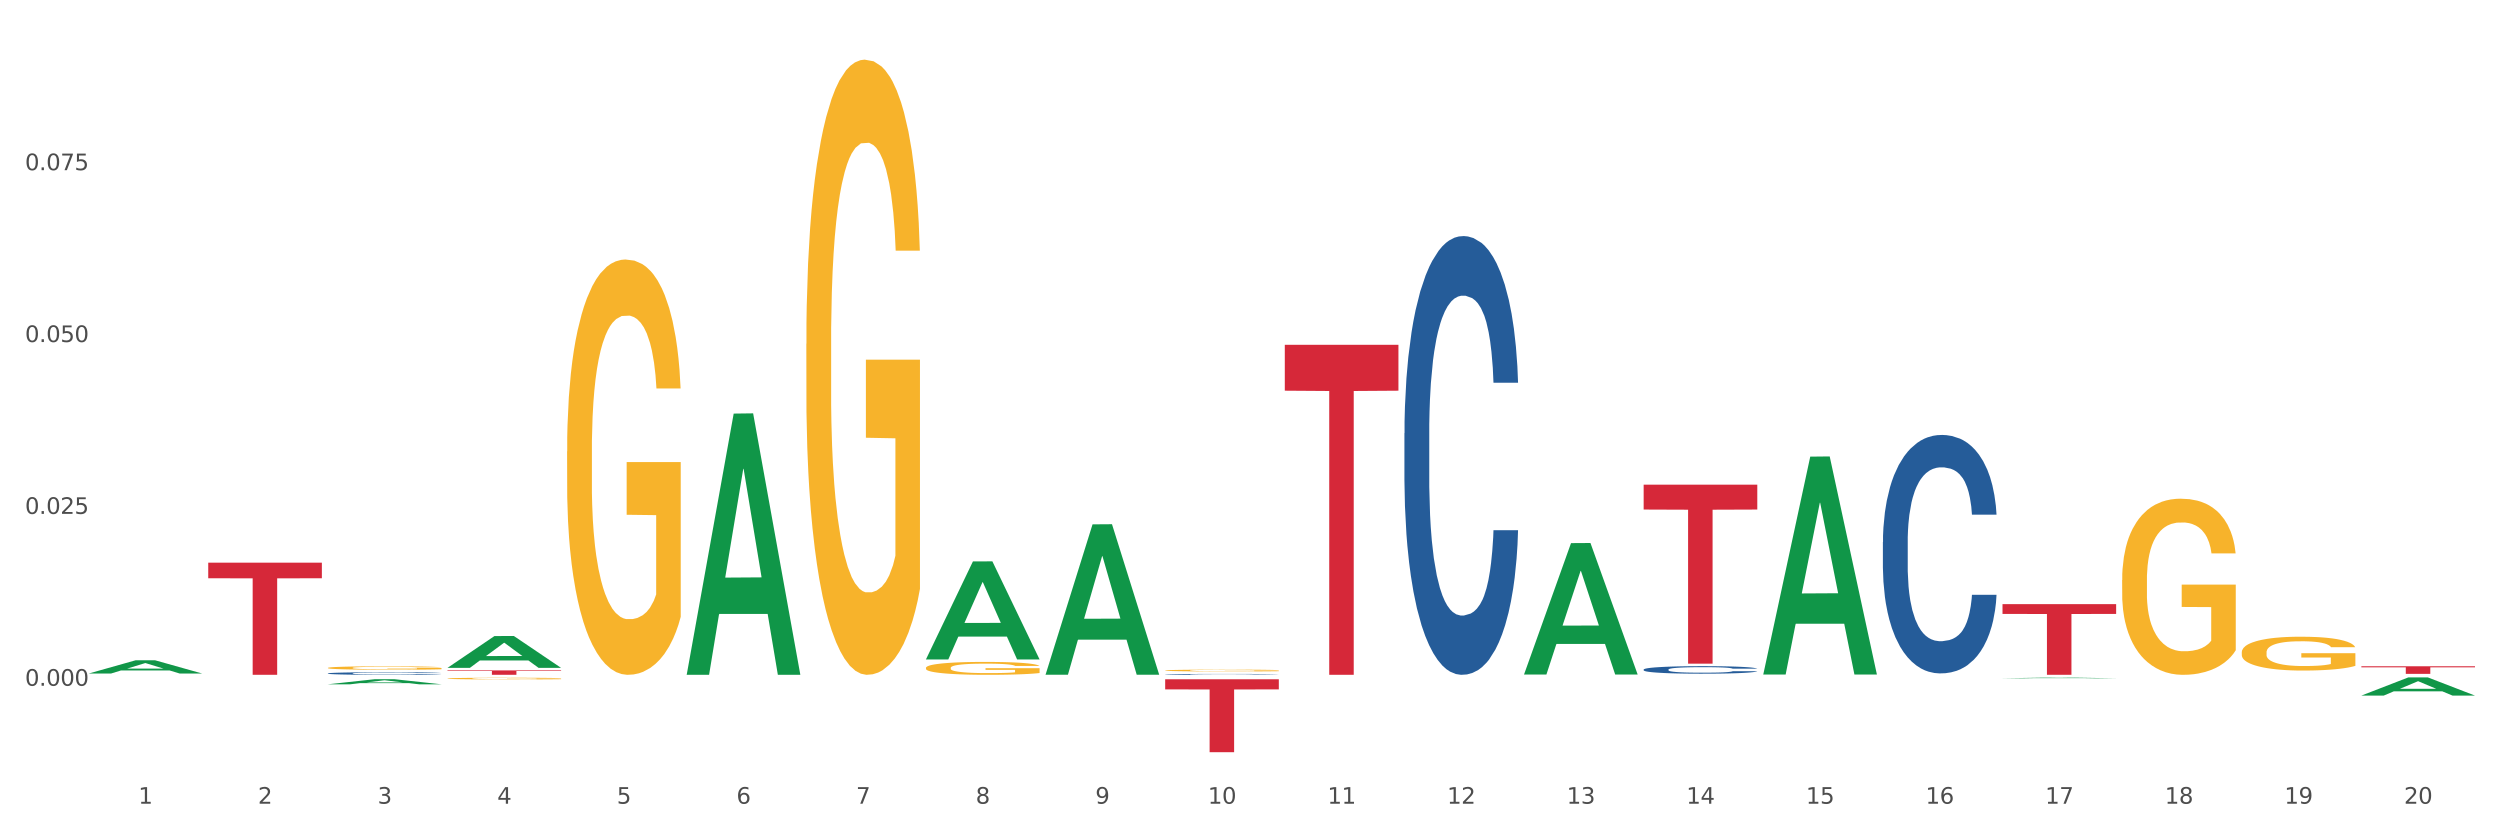 <?xml version="1.0" encoding="utf-8" standalone="no"?>
<!DOCTYPE svg PUBLIC "-//W3C//DTD SVG 1.1//EN"
  "http://www.w3.org/Graphics/SVG/1.1/DTD/svg11.dtd">
<svg xmlns:xlink="http://www.w3.org/1999/xlink" width="1080pt" height="360pt" viewBox="0 0 1080 360" xmlns="http://www.w3.org/2000/svg" version="1.1">
 <rect x="0" y="0" width="1080" height="360" fill="#333333" stroke="none"/>
 <defs>
  <style type="text/css">*{stroke-linejoin: round; stroke-linecap: butt}</style>
 </defs>
 <g id="figure_1">
  <g id="patch_1">
   <path d="M 0 360 
L 1080 360 
L 1080 0 
L 0 0 
z
" style="fill: #ffffff; stroke: #ffffff; stroke-linejoin: miter"/>
  </g>
  <g id="axes_1">
   <g id="matplotlib.axis_1">
    <g id="xtick_1">
     <g id="text_1">
      <!-- 1 -->
      <g style="fill: #4d4d4d" transform="translate(59.775 347.204) scale(0.096 -0.096)">
       <defs>
        <path id="DejaVuSans-31" d="M 794 531 
L 1825 531 
L 1825 4091 
L 703 3866 
L 703 4441 
L 1819 4666 
L 2450 4666 
L 2450 531 
L 3481 531 
L 3481 0 
L 794 0 
L 794 531 
z
" transform="scale(0.016)"/>
       </defs>
       <use xlink:href="#DejaVuSans-31"/>
      </g>
     </g>
    </g>
    <g id="xtick_2">
     <g id="text_2">
      <!-- 2 -->
      <g style="fill: #4d4d4d" transform="translate(111.45 347.204) scale(0.096 -0.096)">
       <defs>
        <path id="DejaVuSans-32" d="M 1228 531 
L 3431 531 
L 3431 0 
L 469 0 
L 469 531 
Q 828 903 1448 1529 
Q 2069 2156 2228 2338 
Q 2531 2678 2651 2914 
Q 2772 3150 2772 3378 
Q 2772 3750 2511 3984 
Q 2250 4219 1831 4219 
Q 1534 4219 1204 4116 
Q 875 4013 500 3803 
L 500 4441 
Q 881 4594 1212 4672 
Q 1544 4750 1819 4750 
Q 2544 4750 2975 4387 
Q 3406 4025 3406 3419 
Q 3406 3131 3298 2873 
Q 3191 2616 2906 2266 
Q 2828 2175 2409 1742 
Q 1991 1309 1228 531 
z
" transform="scale(0.016)"/>
       </defs>
       <use xlink:href="#DejaVuSans-32"/>
      </g>
     </g>
    </g>
    <g id="xtick_3">
     <g id="text_3">
      <!-- 3 -->
      <g style="fill: #4d4d4d" transform="translate(163.125 347.204) scale(0.096 -0.096)">
       <defs>
        <path id="DejaVuSans-33" d="M 2597 2516 
Q 3050 2419 3304 2112 
Q 3559 1806 3559 1356 
Q 3559 666 3084 287 
Q 2609 -91 1734 -91 
Q 1441 -91 1130 -33 
Q 819 25 488 141 
L 488 750 
Q 750 597 1062 519 
Q 1375 441 1716 441 
Q 2309 441 2620 675 
Q 2931 909 2931 1356 
Q 2931 1769 2642 2001 
Q 2353 2234 1838 2234 
L 1294 2234 
L 1294 2753 
L 1863 2753 
Q 2328 2753 2575 2939 
Q 2822 3125 2822 3475 
Q 2822 3834 2567 4026 
Q 2313 4219 1838 4219 
Q 1578 4219 1281 4162 
Q 984 4106 628 3988 
L 628 4550 
Q 988 4650 1302 4700 
Q 1616 4750 1894 4750 
Q 2613 4750 3031 4423 
Q 3450 4097 3450 3541 
Q 3450 3153 3228 2886 
Q 3006 2619 2597 2516 
z
" transform="scale(0.016)"/>
       </defs>
       <use xlink:href="#DejaVuSans-33"/>
      </g>
     </g>
    </g>
    <g id="xtick_4">
     <g id="text_4">
      <!-- 4 -->
      <g style="fill: #4d4d4d" transform="translate(214.8 347.204) scale(0.096 -0.096)">
       <defs>
        <path id="DejaVuSans-34" d="M 2419 4116 
L 825 1625 
L 2419 1625 
L 2419 4116 
z
M 2253 4666 
L 3047 4666 
L 3047 1625 
L 3713 1625 
L 3713 1100 
L 3047 1100 
L 3047 0 
L 2419 0 
L 2419 1100 
L 313 1100 
L 313 1709 
L 2253 4666 
z
" transform="scale(0.016)"/>
       </defs>
       <use xlink:href="#DejaVuSans-34"/>
      </g>
     </g>
    </g>
    <g id="xtick_5">
     <g id="text_5">
      <!-- 5 -->
      <g style="fill: #4d4d4d" transform="translate(266.475 347.204) scale(0.096 -0.096)">
       <defs>
        <path id="DejaVuSans-35" d="M 691 4666 
L 3169 4666 
L 3169 4134 
L 1269 4134 
L 1269 2991 
Q 1406 3038 1543 3061 
Q 1681 3084 1819 3084 
Q 2600 3084 3056 2656 
Q 3513 2228 3513 1497 
Q 3513 744 3044 326 
Q 2575 -91 1722 -91 
Q 1428 -91 1123 -41 
Q 819 9 494 109 
L 494 744 
Q 775 591 1075 516 
Q 1375 441 1709 441 
Q 2250 441 2565 725 
Q 2881 1009 2881 1497 
Q 2881 1984 2565 2268 
Q 2250 2553 1709 2553 
Q 1456 2553 1204 2497 
Q 953 2441 691 2322 
L 691 4666 
z
" transform="scale(0.016)"/>
       </defs>
       <use xlink:href="#DejaVuSans-35"/>
      </g>
     </g>
    </g>
    <g id="xtick_6">
     <g id="text_6">
      <!-- 6 -->
      <g style="fill: #4d4d4d" transform="translate(318.15 347.204) scale(0.096 -0.096)">
       <defs>
        <path id="DejaVuSans-36" d="M 2113 2584 
Q 1688 2584 1439 2293 
Q 1191 2003 1191 1497 
Q 1191 994 1439 701 
Q 1688 409 2113 409 
Q 2538 409 2786 701 
Q 3034 994 3034 1497 
Q 3034 2003 2786 2293 
Q 2538 2584 2113 2584 
z
M 3366 4563 
L 3366 3988 
Q 3128 4100 2886 4159 
Q 2644 4219 2406 4219 
Q 1781 4219 1451 3797 
Q 1122 3375 1075 2522 
Q 1259 2794 1537 2939 
Q 1816 3084 2150 3084 
Q 2853 3084 3261 2657 
Q 3669 2231 3669 1497 
Q 3669 778 3244 343 
Q 2819 -91 2113 -91 
Q 1303 -91 875 529 
Q 447 1150 447 2328 
Q 447 3434 972 4092 
Q 1497 4750 2381 4750 
Q 2619 4750 2861 4703 
Q 3103 4656 3366 4563 
z
" transform="scale(0.016)"/>
       </defs>
       <use xlink:href="#DejaVuSans-36"/>
      </g>
     </g>
    </g>
    <g id="xtick_7">
     <g id="text_7">
      <!-- 7 -->
      <g style="fill: #4d4d4d" transform="translate(369.825 347.204) scale(0.096 -0.096)">
       <defs>
        <path id="DejaVuSans-37" d="M 525 4666 
L 3525 4666 
L 3525 4397 
L 1831 0 
L 1172 0 
L 2766 4134 
L 525 4134 
L 525 4666 
z
" transform="scale(0.016)"/>
       </defs>
       <use xlink:href="#DejaVuSans-37"/>
      </g>
     </g>
    </g>
    <g id="xtick_8">
     <g id="text_8">
      <!-- 8 -->
      <g style="fill: #4d4d4d" transform="translate(421.5 347.204) scale(0.096 -0.096)">
       <defs>
        <path id="DejaVuSans-38" d="M 2034 2216 
Q 1584 2216 1326 1975 
Q 1069 1734 1069 1313 
Q 1069 891 1326 650 
Q 1584 409 2034 409 
Q 2484 409 2743 651 
Q 3003 894 3003 1313 
Q 3003 1734 2745 1975 
Q 2488 2216 2034 2216 
z
M 1403 2484 
Q 997 2584 770 2862 
Q 544 3141 544 3541 
Q 544 4100 942 4425 
Q 1341 4750 2034 4750 
Q 2731 4750 3128 4425 
Q 3525 4100 3525 3541 
Q 3525 3141 3298 2862 
Q 3072 2584 2669 2484 
Q 3125 2378 3379 2068 
Q 3634 1759 3634 1313 
Q 3634 634 3220 271 
Q 2806 -91 2034 -91 
Q 1263 -91 848 271 
Q 434 634 434 1313 
Q 434 1759 690 2068 
Q 947 2378 1403 2484 
z
M 1172 3481 
Q 1172 3119 1398 2916 
Q 1625 2713 2034 2713 
Q 2441 2713 2670 2916 
Q 2900 3119 2900 3481 
Q 2900 3844 2670 4047 
Q 2441 4250 2034 4250 
Q 1625 4250 1398 4047 
Q 1172 3844 1172 3481 
z
" transform="scale(0.016)"/>
       </defs>
       <use xlink:href="#DejaVuSans-38"/>
      </g>
     </g>
    </g>
    <g id="xtick_9">
     <g id="text_9">
      <!-- 9 -->
      <g style="fill: #4d4d4d" transform="translate(473.175 347.204) scale(0.096 -0.096)">
       <defs>
        <path id="DejaVuSans-39" d="M 703 97 
L 703 672 
Q 941 559 1184 500 
Q 1428 441 1663 441 
Q 2288 441 2617 861 
Q 2947 1281 2994 2138 
Q 2813 1869 2534 1725 
Q 2256 1581 1919 1581 
Q 1219 1581 811 2004 
Q 403 2428 403 3163 
Q 403 3881 828 4315 
Q 1253 4750 1959 4750 
Q 2769 4750 3195 4129 
Q 3622 3509 3622 2328 
Q 3622 1225 3098 567 
Q 2575 -91 1691 -91 
Q 1453 -91 1209 -44 
Q 966 3 703 97 
z
M 1959 2075 
Q 2384 2075 2632 2365 
Q 2881 2656 2881 3163 
Q 2881 3666 2632 3958 
Q 2384 4250 1959 4250 
Q 1534 4250 1286 3958 
Q 1038 3666 1038 3163 
Q 1038 2656 1286 2365 
Q 1534 2075 1959 2075 
z
" transform="scale(0.016)"/>
       </defs>
       <use xlink:href="#DejaVuSans-39"/>
      </g>
     </g>
    </g>
    <g id="xtick_10">
     <g id="text_10">
      <!-- 10 -->
      <g style="fill: #4d4d4d" transform="translate(521.796 347.204) scale(0.096 -0.096)">
       <defs>
        <path id="DejaVuSans-30" d="M 2034 4250 
Q 1547 4250 1301 3770 
Q 1056 3291 1056 2328 
Q 1056 1369 1301 889 
Q 1547 409 2034 409 
Q 2525 409 2770 889 
Q 3016 1369 3016 2328 
Q 3016 3291 2770 3770 
Q 2525 4250 2034 4250 
z
M 2034 4750 
Q 2819 4750 3233 4129 
Q 3647 3509 3647 2328 
Q 3647 1150 3233 529 
Q 2819 -91 2034 -91 
Q 1250 -91 836 529 
Q 422 1150 422 2328 
Q 422 3509 836 4129 
Q 1250 4750 2034 4750 
z
" transform="scale(0.016)"/>
       </defs>
       <use xlink:href="#DejaVuSans-31"/>
       <use xlink:href="#DejaVuSans-30" transform="translate(63.623 0)"/>
      </g>
     </g>
    </g>
    <g id="xtick_11">
     <g id="text_11">
      <!-- 11 -->
      <g style="fill: #4d4d4d" transform="translate(573.471 347.204) scale(0.096 -0.096)">
       <use xlink:href="#DejaVuSans-31"/>
       <use xlink:href="#DejaVuSans-31" transform="translate(63.623 0)"/>
      </g>
     </g>
    </g>
    <g id="xtick_12">
     <g id="text_12">
      <!-- 12 -->
      <g style="fill: #4d4d4d" transform="translate(625.146 347.204) scale(0.096 -0.096)">
       <use xlink:href="#DejaVuSans-31"/>
       <use xlink:href="#DejaVuSans-32" transform="translate(63.623 0)"/>
      </g>
     </g>
    </g>
    <g id="xtick_13">
     <g id="text_13">
      <!-- 13 -->
      <g style="fill: #4d4d4d" transform="translate(676.821 347.204) scale(0.096 -0.096)">
       <use xlink:href="#DejaVuSans-31"/>
       <use xlink:href="#DejaVuSans-33" transform="translate(63.623 0)"/>
      </g>
     </g>
    </g>
    <g id="xtick_14">
     <g id="text_14">
      <!-- 14 -->
      <g style="fill: #4d4d4d" transform="translate(728.496 347.204) scale(0.096 -0.096)">
       <use xlink:href="#DejaVuSans-31"/>
       <use xlink:href="#DejaVuSans-34" transform="translate(63.623 0)"/>
      </g>
     </g>
    </g>
    <g id="xtick_15">
     <g id="text_15">
      <!-- 15 -->
      <g style="fill: #4d4d4d" transform="translate(780.171 347.204) scale(0.096 -0.096)">
       <use xlink:href="#DejaVuSans-31"/>
       <use xlink:href="#DejaVuSans-35" transform="translate(63.623 0)"/>
      </g>
     </g>
    </g>
    <g id="xtick_16">
     <g id="text_16">
      <!-- 16 -->
      <g style="fill: #4d4d4d" transform="translate(831.846 347.204) scale(0.096 -0.096)">
       <use xlink:href="#DejaVuSans-31"/>
       <use xlink:href="#DejaVuSans-36" transform="translate(63.623 0)"/>
      </g>
     </g>
    </g>
    <g id="xtick_17">
     <g id="text_17">
      <!-- 17 -->
      <g style="fill: #4d4d4d" transform="translate(883.521 347.204) scale(0.096 -0.096)">
       <use xlink:href="#DejaVuSans-31"/>
       <use xlink:href="#DejaVuSans-37" transform="translate(63.623 0)"/>
      </g>
     </g>
    </g>
    <g id="xtick_18">
     <g id="text_18">
      <!-- 18 -->
      <g style="fill: #4d4d4d" transform="translate(935.196 347.204) scale(0.096 -0.096)">
       <use xlink:href="#DejaVuSans-31"/>
       <use xlink:href="#DejaVuSans-38" transform="translate(63.623 0)"/>
      </g>
     </g>
    </g>
    <g id="xtick_19">
     <g id="text_19">
      <!-- 19 -->
      <g style="fill: #4d4d4d" transform="translate(986.871 347.204) scale(0.096 -0.096)">
       <use xlink:href="#DejaVuSans-31"/>
       <use xlink:href="#DejaVuSans-39" transform="translate(63.623 0)"/>
      </g>
     </g>
    </g>
    <g id="xtick_20">
     <g id="text_20">
      <!-- 20 -->
      <g style="fill: #4d4d4d" transform="translate(1038.546 347.204) scale(0.096 -0.096)">
       <use xlink:href="#DejaVuSans-32"/>
       <use xlink:href="#DejaVuSans-30" transform="translate(63.623 0)"/>
      </g>
     </g>
    </g>
    <g id="xtick_21"/>
    <g id="xtick_22"/>
    <g id="xtick_23"/>
    <g id="xtick_24"/>
    <g id="xtick_25"/>
    <g id="xtick_26"/>
    <g id="xtick_27"/>
    <g id="xtick_28"/>
    <g id="xtick_29"/>
    <g id="xtick_30"/>
    <g id="xtick_31"/>
    <g id="xtick_32"/>
    <g id="xtick_33"/>
    <g id="xtick_34"/>
    <g id="xtick_35"/>
    <g id="xtick_36"/>
    <g id="xtick_37"/>
    <g id="xtick_38"/>
    <g id="xtick_39"/>
   </g>
   <g id="matplotlib.axis_2">
    <g id="ytick_1">
     <g id="text_21">
      <!-- 0.000 -->
      <g style="fill: #4d4d4d" transform="translate(10.8 296.243) scale(0.096 -0.096)">
       <defs>
        <path id="DejaVuSans-2e" d="M 684 794 
L 1344 794 
L 1344 0 
L 684 0 
L 684 794 
z
" transform="scale(0.016)"/>
       </defs>
       <use xlink:href="#DejaVuSans-30"/>
       <use xlink:href="#DejaVuSans-2e" transform="translate(63.623 0)"/>
       <use xlink:href="#DejaVuSans-30" transform="translate(95.41 0)"/>
       <use xlink:href="#DejaVuSans-30" transform="translate(159.033 0)"/>
       <use xlink:href="#DejaVuSans-30" transform="translate(222.656 0)"/>
      </g>
     </g>
    </g>
    <g id="ytick_2">
     <g id="text_22">
      <!-- 0.025 -->
      <g style="fill: #4d4d4d" transform="translate(10.8 222.004) scale(0.096 -0.096)">
       <use xlink:href="#DejaVuSans-30"/>
       <use xlink:href="#DejaVuSans-2e" transform="translate(63.623 0)"/>
       <use xlink:href="#DejaVuSans-30" transform="translate(95.41 0)"/>
       <use xlink:href="#DejaVuSans-32" transform="translate(159.033 0)"/>
       <use xlink:href="#DejaVuSans-35" transform="translate(222.656 0)"/>
      </g>
     </g>
    </g>
    <g id="ytick_3">
     <g id="text_23">
      <!-- 0.050 -->
      <g style="fill: #4d4d4d" transform="translate(10.8 147.766) scale(0.096 -0.096)">
       <use xlink:href="#DejaVuSans-30"/>
       <use xlink:href="#DejaVuSans-2e" transform="translate(63.623 0)"/>
       <use xlink:href="#DejaVuSans-30" transform="translate(95.41 0)"/>
       <use xlink:href="#DejaVuSans-35" transform="translate(159.033 0)"/>
       <use xlink:href="#DejaVuSans-30" transform="translate(222.656 0)"/>
      </g>
     </g>
    </g>
    <g id="ytick_4">
     <g id="text_24">
      <!-- 0.075 -->
      <g style="fill: #4d4d4d" transform="translate(10.8 73.528) scale(0.096 -0.096)">
       <use xlink:href="#DejaVuSans-30"/>
       <use xlink:href="#DejaVuSans-2e" transform="translate(63.623 0)"/>
       <use xlink:href="#DejaVuSans-30" transform="translate(95.41 0)"/>
       <use xlink:href="#DejaVuSans-37" transform="translate(159.033 0)"/>
       <use xlink:href="#DejaVuSans-35" transform="translate(222.656 0)"/>
      </g>
     </g>
    </g>
    <g id="ytick_5"/>
    <g id="ytick_6"/>
    <g id="ytick_7"/>
    <g id="ytick_8"/>
    <g id="ytick_9"/>
   </g>
   <g id="PolyCollection_1">
    <path d="M 38.283 290.962 
L 38.334 290.956 
L 58.577 285.239 
L 66.979 285.234 
L 87.374 290.973 
L 77.657 290.973 
L 73.254 289.636 
L 52.352 289.636 
L 52.201 289.658 
L 47.949 290.973 
L 38.283 290.973 
L 38.283 290.962 
L 54.984 288.839 
L 70.623 288.833 
L 62.879 286.457 
L 62.778 286.446 
L 62.677 286.462 
L 54.934 288.833 
L 54.984 288.839 
L 38.283 290.962 
z
" clip-path="url(#pc52da7a428)" style="fill: #109648"/>
    <path d="M 141.633 295.614 
L 141.684 295.612 
L 161.928 293.413 
L 170.329 293.411 
L 190.724 295.618 
L 181.007 295.618 
L 176.604 295.104 
L 155.703 295.104 
L 155.551 295.112 
L 151.3 295.618 
L 141.633 295.618 
L 141.633 295.614 
L 158.334 294.797 
L 173.973 294.795 
L 166.229 293.881 
L 166.128 293.877 
L 166.027 293.883 
L 158.284 294.795 
L 158.334 294.797 
L 141.633 295.614 
z
" clip-path="url(#pc52da7a428)" style="fill: #109648"/>
    <path d="M 193.308 288.506 
L 193.359 288.493 
L 213.603 274.771 
L 222.004 274.758 
L 242.399 288.532 
L 232.682 288.532 
L 228.279 285.324 
L 207.378 285.324 
L 207.226 285.376 
L 202.975 288.532 
L 193.308 288.532 
L 193.308 288.506 
L 210.009 283.41 
L 225.648 283.397 
L 217.904 277.694 
L 217.803 277.668 
L 217.702 277.707 
L 209.959 283.397 
L 210.009 283.41 
L 193.308 288.506 
z
" clip-path="url(#pc52da7a428)" style="fill: #109648"/>
    <path d="M 1020.109 287.817 
L 1069.2 287.817 
L 1069.2 288.274 
L 1049.889 288.277 
L 1049.889 291.11 
L 1039.303 291.11 
L 1039.303 288.277 
L 1020.109 288.274 
L 1020.109 287.82 
L 1020.109 287.817 
z
" clip-path="url(#pc52da7a428)" style="fill: #d62839"/>
    <path d="M 555.033 148.965 
L 604.125 148.965 
L 604.125 168.777 
L 584.814 168.91 
L 584.814 291.528 
L 574.228 291.528 
L 574.228 168.91 
L 555.033 168.777 
L 555.033 149.099 
L 555.033 148.965 
z
" clip-path="url(#pc52da7a428)" style="fill: #d62839"/>
    <path d="M 503.358 293.441 
L 552.45 293.441 
L 552.45 297.82 
L 533.139 297.849 
L 533.139 324.95 
L 522.553 324.95 
L 522.553 297.849 
L 503.358 297.82 
L 503.358 293.47 
L 503.358 293.441 
z
" clip-path="url(#pc52da7a428)" style="fill: #d62839"/>
    <path d="M 193.308 289.599 
L 242.399 289.599 
L 242.399 289.867 
L 223.089 289.869 
L 223.089 291.528 
L 212.503 291.528 
L 212.503 289.869 
L 193.308 289.867 
L 193.308 289.601 
L 193.308 289.599 
z
" clip-path="url(#pc52da7a428)" style="fill: #d62839"/>
    <path d="M 89.958 243.069 
L 139.049 243.069 
L 139.049 249.803 
L 119.739 249.849 
L 119.739 291.528 
L 109.152 291.528 
L 109.152 249.849 
L 89.958 249.803 
L 89.958 243.115 
L 89.958 243.069 
z
" clip-path="url(#pc52da7a428)" style="fill: #d62839"/>
    <path d="M 865.084 260.974 
L 914.175 260.974 
L 914.175 265.218 
L 894.864 265.247 
L 894.864 291.513 
L 884.278 291.513 
L 884.278 265.247 
L 865.084 265.218 
L 865.084 261.003 
L 865.084 260.974 
z
" clip-path="url(#pc52da7a428)" style="fill: #d62839"/>
    <path d="M 710.058 209.377 
L 759.15 209.377 
L 759.15 220.124 
L 739.839 220.196 
L 739.839 286.712 
L 729.253 286.712 
L 729.253 220.196 
L 710.058 220.124 
L 710.058 209.449 
L 710.058 209.377 
z
" clip-path="url(#pc52da7a428)" style="fill: #d62839"/>
    <path d="M 141.633 288.534 
L 141.691 288.533 
L 141.691 288.484 
L 141.807 288.442 
L 142.387 288.34 
L 143.256 288.256 
L 143.893 288.211 
L 144.531 288.175 
L 145.284 288.138 
L 146.212 288.1 
L 147.893 288.044 
L 148.936 288.016 
L 150.211 287.986 
L 152.529 287.943 
L 154.21 287.918 
L 155.949 287.898 
L 158.789 287.873 
L 160.644 287.863 
L 162.614 287.854 
L 164.991 287.849 
L 166.787 287.848 
L 170.729 287.852 
L 174.09 287.864 
L 175.713 287.873 
L 177.8 287.89 
L 178.901 287.901 
L 180.697 287.922 
L 182.552 287.951 
L 183.827 287.975 
L 185.74 288.021 
L 187.189 288.068 
L 188.522 288.125 
L 189.217 288.164 
L 189.739 288.201 
L 190.203 288.243 
L 190.666 288.309 
L 180.234 288.309 
L 179.828 288.262 
L 179.191 288.217 
L 178.263 288.173 
L 177.452 288.146 
L 176.061 288.112 
L 174.786 288.091 
L 173.453 288.074 
L 171.83 288.061 
L 170.555 288.054 
L 168.758 288.049 
L 165.222 288.05 
L 162.846 288.061 
L 161.223 288.074 
L 160.18 288.087 
L 159.253 288.1 
L 158.209 288.119 
L 156.992 288.148 
L 156.123 288.173 
L 155.253 288.206 
L 154.558 288.239 
L 153.92 288.277 
L 153.399 288.317 
L 152.993 288.359 
L 152.645 288.411 
L 152.355 288.496 
L 152.355 288.682 
L 152.471 288.725 
L 152.761 288.78 
L 153.109 288.822 
L 153.689 288.873 
L 154.21 288.906 
L 155.195 288.955 
L 156.297 288.996 
L 157.166 289.022 
L 158.035 289.044 
L 159.542 289.073 
L 161.223 289.098 
L 162.672 289.113 
L 164.643 289.126 
L 165.976 289.132 
L 167.135 289.134 
L 169.975 289.134 
L 172.004 289.13 
L 174.264 289.121 
L 176.003 289.109 
L 177.452 289.094 
L 179.075 289.069 
L 180.118 289.046 
L 180.118 288.763 
L 167.367 288.761 
L 167.367 288.573 
L 190.724 288.573 
L 190.724 289.126 
L 189.739 289.155 
L 188.638 289.181 
L 187.479 289.204 
L 185.74 289.232 
L 183.653 289.259 
L 181.799 289.278 
L 179.828 289.295 
L 177.51 289.31 
L 174.496 289.323 
L 172.641 289.329 
L 170.323 289.333 
L 167.599 289.334 
L 165.222 289.331 
L 162.904 289.325 
L 160.47 289.312 
L 158.093 289.295 
L 156.297 289.277 
L 154.5 289.255 
L 152.587 289.227 
L 151.08 289.2 
L 149.921 289.175 
L 148.646 289.144 
L 147.255 289.103 
L 146.212 289.067 
L 145.284 289.029 
L 144.299 288.98 
L 143.604 288.938 
L 142.908 288.885 
L 142.502 288.845 
L 142.039 288.784 
L 141.691 288.699 
L 141.633 288.534 
z
" clip-path="url(#pc52da7a428)" style="fill: #f7b32b"/>
    <path d="M 503.358 289.646 
L 503.416 289.645 
L 503.416 289.619 
L 503.532 289.597 
L 504.112 289.543 
L 504.981 289.498 
L 505.619 289.474 
L 506.256 289.455 
L 507.01 289.435 
L 507.937 289.415 
L 509.618 289.386 
L 510.661 289.371 
L 511.936 289.355 
L 514.255 289.332 
L 515.935 289.319 
L 517.674 289.308 
L 520.514 289.295 
L 522.369 289.289 
L 524.34 289.285 
L 526.716 289.282 
L 528.513 289.281 
L 532.454 289.283 
L 535.815 289.29 
L 537.438 289.295 
L 539.525 289.304 
L 540.626 289.309 
L 542.423 289.321 
L 544.277 289.336 
L 545.553 289.349 
L 547.465 289.374 
L 548.914 289.398 
L 550.247 289.428 
L 550.943 289.449 
L 551.464 289.469 
L 551.928 289.491 
L 552.392 289.526 
L 541.959 289.526 
L 541.553 289.501 
L 540.916 289.477 
L 539.988 289.454 
L 539.177 289.44 
L 537.786 289.422 
L 536.511 289.41 
L 535.178 289.402 
L 533.555 289.394 
L 532.28 289.391 
L 530.483 289.388 
L 526.948 289.389 
L 524.571 289.394 
L 522.948 289.402 
L 521.905 289.408 
L 520.978 289.415 
L 519.935 289.425 
L 518.717 289.441 
L 517.848 289.454 
L 516.979 289.472 
L 516.283 289.489 
L 515.646 289.509 
L 515.124 289.531 
L 514.718 289.553 
L 514.371 289.58 
L 514.081 289.626 
L 514.081 289.724 
L 514.197 289.747 
L 514.486 289.776 
L 514.834 289.799 
L 515.414 289.825 
L 515.935 289.843 
L 516.921 289.869 
L 518.022 289.891 
L 518.891 289.904 
L 519.761 289.916 
L 521.268 289.932 
L 522.948 289.945 
L 524.397 289.953 
L 526.368 289.96 
L 527.701 289.963 
L 528.86 289.964 
L 531.7 289.964 
L 533.729 289.962 
L 535.989 289.957 
L 537.728 289.951 
L 539.177 289.943 
L 540.8 289.93 
L 541.843 289.917 
L 541.843 289.767 
L 529.092 289.766 
L 529.092 289.666 
L 552.45 289.666 
L 552.45 289.96 
L 551.464 289.975 
L 550.363 289.989 
L 549.204 290.001 
L 547.465 290.016 
L 545.379 290.031 
L 543.524 290.041 
L 541.553 290.049 
L 539.235 290.057 
L 536.221 290.064 
L 534.366 290.067 
L 532.048 290.069 
L 529.324 290.07 
L 526.948 290.069 
L 524.629 290.065 
L 522.195 290.059 
L 519.819 290.049 
L 518.022 290.04 
L 516.225 290.028 
L 514.313 290.013 
L 512.806 289.999 
L 511.646 289.986 
L 510.371 289.969 
L 508.98 289.948 
L 507.937 289.928 
L 507.01 289.908 
L 506.024 289.882 
L 505.329 289.86 
L 504.633 289.832 
L 504.228 289.811 
L 503.764 289.778 
L 503.416 289.733 
L 503.358 289.646 
z
" clip-path="url(#pc52da7a428)" style="fill: #f7b32b"/>
    <path d="M 400.008 288.525 
L 400.066 288.52 
L 400.066 288.336 
L 400.182 288.178 
L 400.762 287.796 
L 401.631 287.479 
L 402.269 287.311 
L 402.906 287.174 
L 403.66 287.036 
L 404.587 286.893 
L 406.268 286.684 
L 407.311 286.577 
L 408.586 286.465 
L 410.905 286.302 
L 412.585 286.21 
L 414.324 286.133 
L 417.164 286.042 
L 419.019 286.001 
L 420.989 285.97 
L 423.366 285.95 
L 425.162 285.945 
L 429.104 285.96 
L 432.465 286.006 
L 434.088 286.042 
L 436.175 286.103 
L 437.276 286.144 
L 439.073 286.225 
L 440.927 286.332 
L 442.202 286.424 
L 444.115 286.597 
L 445.564 286.771 
L 446.897 286.985 
L 447.593 287.133 
L 448.114 287.27 
L 448.578 287.428 
L 449.042 287.678 
L 438.609 287.678 
L 438.203 287.5 
L 437.566 287.332 
L 436.638 287.168 
L 435.827 287.066 
L 434.436 286.939 
L 433.161 286.857 
L 431.828 286.796 
L 430.205 286.745 
L 428.93 286.72 
L 427.133 286.699 
L 423.598 286.704 
L 421.221 286.745 
L 419.598 286.796 
L 418.555 286.842 
L 417.628 286.893 
L 416.585 286.964 
L 415.367 287.072 
L 414.498 287.168 
L 413.629 287.291 
L 412.933 287.413 
L 412.296 287.556 
L 411.774 287.709 
L 411.368 287.867 
L 411.02 288.061 
L 410.731 288.382 
L 410.731 289.08 
L 410.847 289.239 
L 411.136 289.448 
L 411.484 289.606 
L 412.064 289.794 
L 412.585 289.922 
L 413.571 290.105 
L 414.672 290.258 
L 415.541 290.355 
L 416.411 290.437 
L 417.918 290.549 
L 419.598 290.641 
L 421.047 290.697 
L 423.018 290.748 
L 424.351 290.768 
L 425.51 290.778 
L 428.35 290.778 
L 430.379 290.763 
L 432.639 290.727 
L 434.378 290.682 
L 435.827 290.625 
L 437.45 290.534 
L 438.493 290.447 
L 438.493 289.381 
L 425.742 289.376 
L 425.742 288.667 
L 449.1 288.667 
L 449.1 290.748 
L 448.114 290.855 
L 447.013 290.952 
L 445.854 291.038 
L 444.115 291.146 
L 442.029 291.247 
L 440.174 291.319 
L 438.203 291.38 
L 435.885 291.436 
L 432.871 291.487 
L 431.016 291.508 
L 428.698 291.523 
L 425.974 291.528 
L 423.598 291.518 
L 421.279 291.492 
L 418.845 291.446 
L 416.469 291.38 
L 414.672 291.314 
L 412.875 291.232 
L 410.963 291.125 
L 409.456 291.023 
L 408.296 290.931 
L 407.021 290.814 
L 405.63 290.661 
L 404.587 290.523 
L 403.66 290.381 
L 402.674 290.197 
L 401.979 290.039 
L 401.283 289.84 
L 400.878 289.692 
L 400.414 289.463 
L 400.066 289.142 
L 400.008 288.525 
z
" clip-path="url(#pc52da7a428)" style="fill: #f7b32b"/>
    <path d="M 348.333 148.571 
L 348.391 148.329 
L 348.391 139.591 
L 348.507 132.067 
L 349.087 113.864 
L 349.956 98.815 
L 350.594 90.806 
L 351.231 84.253 
L 351.985 77.7 
L 352.912 70.904 
L 354.593 60.953 
L 355.636 55.856 
L 356.911 50.516 
L 359.23 42.749 
L 360.91 38.38 
L 362.649 34.74 
L 365.489 30.371 
L 367.344 28.429 
L 369.314 26.973 
L 371.691 26.002 
L 373.487 25.759 
L 377.429 26.488 
L 380.79 28.672 
L 382.413 30.371 
L 384.5 33.284 
L 385.601 35.225 
L 387.398 39.109 
L 389.252 44.206 
L 390.527 48.574 
L 392.44 56.826 
L 393.889 65.079 
L 395.222 75.273 
L 395.918 82.311 
L 396.439 88.864 
L 396.903 96.388 
L 397.367 108.281 
L 386.934 108.281 
L 386.528 99.786 
L 385.891 91.777 
L 384.963 84.01 
L 384.152 79.156 
L 382.761 73.088 
L 381.486 69.205 
L 380.153 66.292 
L 378.53 63.865 
L 377.255 62.652 
L 375.458 61.681 
L 371.923 61.923 
L 369.546 63.865 
L 367.923 66.292 
L 366.88 68.477 
L 365.953 70.904 
L 364.91 74.302 
L 363.692 79.399 
L 362.823 84.01 
L 361.954 89.835 
L 361.258 95.66 
L 360.621 102.456 
L 360.099 109.737 
L 359.693 117.262 
L 359.345 126.485 
L 359.056 141.775 
L 359.056 175.027 
L 359.172 182.551 
L 359.461 192.502 
L 359.809 200.026 
L 360.389 209.006 
L 360.91 215.074 
L 361.896 223.812 
L 362.997 231.093 
L 363.866 235.704 
L 364.736 239.588 
L 366.243 244.927 
L 367.923 249.296 
L 369.372 251.966 
L 371.343 254.393 
L 372.676 255.364 
L 373.835 255.849 
L 376.675 255.849 
L 378.704 255.121 
L 380.964 253.422 
L 382.703 251.238 
L 384.152 248.568 
L 385.775 244.199 
L 386.818 240.073 
L 386.818 189.347 
L 374.067 189.104 
L 374.067 155.367 
L 397.425 155.367 
L 397.425 254.393 
L 396.439 259.49 
L 395.338 264.102 
L 394.179 268.228 
L 392.44 273.325 
L 390.354 278.179 
L 388.499 281.577 
L 386.528 284.489 
L 384.21 287.159 
L 381.196 289.586 
L 379.341 290.557 
L 377.023 291.285 
L 374.299 291.528 
L 371.923 291.043 
L 369.604 289.829 
L 367.17 287.645 
L 364.794 284.489 
L 362.997 281.334 
L 361.2 277.451 
L 359.287 272.354 
L 357.781 267.5 
L 356.621 263.131 
L 355.346 257.548 
L 353.955 250.267 
L 352.912 243.714 
L 351.985 236.918 
L 350.999 228.18 
L 350.304 220.656 
L 349.608 211.191 
L 349.203 204.152 
L 348.739 193.23 
L 348.391 177.939 
L 348.333 148.571 
z
" clip-path="url(#pc52da7a428)" style="fill: #f7b32b"/>
    <path d="M 244.983 195.013 
L 245.041 194.849 
L 245.041 188.95 
L 245.157 183.871 
L 245.737 171.581 
L 246.606 161.422 
L 247.244 156.014 
L 247.881 151.59 
L 248.635 147.166 
L 249.562 142.577 
L 251.243 135.859 
L 252.286 132.418 
L 253.561 128.813 
L 255.879 123.569 
L 257.56 120.62 
L 259.299 118.162 
L 262.139 115.212 
L 263.994 113.902 
L 265.964 112.918 
L 268.341 112.263 
L 270.137 112.099 
L 274.079 112.591 
L 277.44 114.065 
L 279.063 115.212 
L 281.15 117.179 
L 282.251 118.49 
L 284.048 121.111 
L 285.902 124.553 
L 287.177 127.502 
L 289.09 133.073 
L 290.539 138.645 
L 291.872 145.527 
L 292.568 150.279 
L 293.089 154.703 
L 293.553 159.783 
L 294.016 167.812 
L 283.584 167.812 
L 283.178 162.077 
L 282.541 156.67 
L 281.613 151.426 
L 280.802 148.149 
L 279.411 144.052 
L 278.136 141.43 
L 276.803 139.464 
L 275.18 137.825 
L 273.905 137.006 
L 272.108 136.351 
L 268.572 136.515 
L 266.196 137.825 
L 264.573 139.464 
L 263.53 140.939 
L 262.603 142.577 
L 261.559 144.871 
L 260.342 148.313 
L 259.473 151.426 
L 258.604 155.359 
L 257.908 159.291 
L 257.27 163.879 
L 256.749 168.795 
L 256.343 173.875 
L 255.995 180.102 
L 255.706 190.425 
L 255.706 212.874 
L 255.821 217.954 
L 256.111 224.672 
L 256.459 229.752 
L 257.039 235.815 
L 257.56 239.911 
L 258.546 245.81 
L 259.647 250.726 
L 260.516 253.84 
L 261.386 256.461 
L 262.892 260.066 
L 264.573 263.016 
L 266.022 264.818 
L 267.993 266.457 
L 269.326 267.112 
L 270.485 267.44 
L 273.325 267.44 
L 275.354 266.949 
L 277.614 265.802 
L 279.353 264.327 
L 280.802 262.524 
L 282.425 259.575 
L 283.468 256.789 
L 283.468 222.542 
L 270.717 222.378 
L 270.717 199.601 
L 294.074 199.601 
L 294.074 266.457 
L 293.089 269.898 
L 291.988 273.012 
L 290.829 275.797 
L 289.09 279.238 
L 287.003 282.516 
L 285.149 284.81 
L 283.178 286.776 
L 280.86 288.578 
L 277.846 290.217 
L 275.991 290.872 
L 273.673 291.364 
L 270.949 291.528 
L 268.572 291.2 
L 266.254 290.381 
L 263.82 288.906 
L 261.444 286.776 
L 259.647 284.646 
L 257.85 282.024 
L 255.937 278.583 
L 254.43 275.306 
L 253.271 272.356 
L 251.996 268.587 
L 250.605 263.671 
L 249.562 259.247 
L 248.635 254.659 
L 247.649 248.76 
L 246.954 243.68 
L 246.258 237.29 
L 245.853 232.538 
L 245.389 225.164 
L 245.041 214.841 
L 244.983 195.013 
z
" clip-path="url(#pc52da7a428)" style="fill: #f7b32b"/>
    <path d="M 193.308 293.122 
L 193.366 293.121 
L 193.366 293.097 
L 193.482 293.076 
L 194.062 293.026 
L 194.931 292.984 
L 195.569 292.962 
L 196.206 292.944 
L 196.96 292.925 
L 197.887 292.907 
L 199.568 292.879 
L 200.611 292.865 
L 201.886 292.85 
L 204.204 292.828 
L 205.885 292.816 
L 207.624 292.806 
L 210.464 292.794 
L 212.319 292.789 
L 214.289 292.785 
L 216.666 292.782 
L 218.462 292.781 
L 222.404 292.783 
L 225.765 292.789 
L 227.388 292.794 
L 229.475 292.802 
L 230.576 292.808 
L 232.372 292.818 
L 234.227 292.832 
L 235.502 292.845 
L 237.415 292.867 
L 238.864 292.89 
L 240.197 292.919 
L 240.892 292.938 
L 241.414 292.956 
L 241.878 292.977 
L 242.341 293.01 
L 231.909 293.01 
L 231.503 292.987 
L 230.866 292.964 
L 229.938 292.943 
L 229.127 292.929 
L 227.736 292.913 
L 226.461 292.902 
L 225.128 292.894 
L 223.505 292.887 
L 222.23 292.884 
L 220.433 292.881 
L 216.897 292.882 
L 214.521 292.887 
L 212.898 292.894 
L 211.855 292.9 
L 210.928 292.907 
L 209.884 292.916 
L 208.667 292.93 
L 207.798 292.943 
L 206.928 292.959 
L 206.233 292.975 
L 205.595 292.994 
L 205.074 293.014 
L 204.668 293.035 
L 204.32 293.061 
L 204.031 293.103 
L 204.031 293.195 
L 204.146 293.216 
L 204.436 293.244 
L 204.784 293.265 
L 205.364 293.29 
L 205.885 293.307 
L 206.871 293.331 
L 207.972 293.351 
L 208.841 293.364 
L 209.711 293.375 
L 211.217 293.389 
L 212.898 293.402 
L 214.347 293.409 
L 216.318 293.416 
L 217.651 293.418 
L 218.81 293.42 
L 221.65 293.42 
L 223.679 293.418 
L 225.939 293.413 
L 227.678 293.407 
L 229.127 293.4 
L 230.75 293.387 
L 231.793 293.376 
L 231.793 293.235 
L 219.042 293.235 
L 219.042 293.141 
L 242.399 293.141 
L 242.399 293.416 
L 241.414 293.43 
L 240.313 293.443 
L 239.154 293.454 
L 237.415 293.468 
L 235.328 293.482 
L 233.474 293.491 
L 231.503 293.499 
L 229.185 293.507 
L 226.171 293.513 
L 224.316 293.516 
L 221.998 293.518 
L 219.274 293.519 
L 216.897 293.517 
L 214.579 293.514 
L 212.145 293.508 
L 209.768 293.499 
L 207.972 293.491 
L 206.175 293.48 
L 204.262 293.466 
L 202.755 293.452 
L 201.596 293.44 
L 200.321 293.425 
L 198.93 293.404 
L 197.887 293.386 
L 196.96 293.367 
L 195.974 293.343 
L 195.279 293.322 
L 194.583 293.296 
L 194.177 293.276 
L 193.714 293.246 
L 193.366 293.204 
L 193.308 293.122 
z
" clip-path="url(#pc52da7a428)" style="fill: #f7b32b"/>
    <path d="M 710.058 289.244 
L 710.117 289.242 
L 710.117 289.158 
L 710.291 289.045 
L 710.929 288.837 
L 711.741 288.679 
L 713.134 288.494 
L 713.888 288.417 
L 714.875 288.33 
L 716.906 288.191 
L 719.227 288.071 
L 720.852 288.006 
L 722.07 287.964 
L 724.797 287.89 
L 726.364 287.857 
L 727.989 287.83 
L 729.382 287.812 
L 731.703 287.792 
L 733.56 287.783 
L 735.707 287.78 
L 737.506 287.783 
L 739.885 287.795 
L 743.366 287.83 
L 744.701 287.851 
L 746.5 287.887 
L 748.357 287.934 
L 749.865 287.982 
L 751.606 288.051 
L 753.405 288.14 
L 755.146 288.253 
L 756.364 288.357 
L 757.351 288.467 
L 758.221 288.601 
L 758.86 288.747 
L 759.15 288.869 
L 748.531 288.869 
L 748.241 288.759 
L 747.66 288.64 
L 747.08 288.56 
L 746.442 288.494 
L 745.455 288.42 
L 744.585 288.372 
L 743.134 288.316 
L 741.8 288.28 
L 740.697 288.259 
L 739.362 288.241 
L 736.519 288.223 
L 734.488 288.223 
L 733.211 288.229 
L 731.645 288.244 
L 730.31 288.265 
L 728.743 288.301 
L 727.525 288.339 
L 726.306 288.39 
L 725.61 288.426 
L 724.565 288.491 
L 723.869 288.545 
L 722.941 288.637 
L 722.418 288.703 
L 721.49 288.872 
L 721.084 288.997 
L 720.91 289.084 
L 720.794 289.179 
L 720.794 289.643 
L 721.142 289.852 
L 721.432 289.941 
L 721.896 290.042 
L 722.767 290.173 
L 724.043 290.301 
L 725.378 290.394 
L 726.48 290.45 
L 727.525 290.492 
L 728.569 290.525 
L 729.846 290.554 
L 730.89 290.572 
L 732.457 290.59 
L 734.314 290.599 
L 735.765 290.599 
L 738.724 290.584 
L 740.059 290.569 
L 741.335 290.549 
L 742.728 290.516 
L 743.831 290.48 
L 744.469 290.453 
L 745.513 290.397 
L 746.326 290.337 
L 747.022 290.269 
L 747.486 290.209 
L 748.008 290.12 
L 748.415 290.019 
L 748.531 289.965 
L 759.15 289.965 
L 758.918 290.072 
L 758.511 290.176 
L 757.699 290.316 
L 757.061 290.397 
L 756.074 290.495 
L 755.03 290.578 
L 753.579 290.671 
L 752.244 290.739 
L 750.852 290.799 
L 749.343 290.852 
L 746.616 290.927 
L 745.629 290.947 
L 743.54 290.983 
L 741.916 291.004 
L 739.536 291.025 
L 737.099 291.037 
L 734.546 291.04 
L 732.283 291.034 
L 729.788 291.016 
L 728.221 290.998 
L 726.48 290.971 
L 724.449 290.93 
L 722.534 290.879 
L 720.736 290.819 
L 719.053 290.751 
L 717.486 290.674 
L 715.455 290.546 
L 713.946 290.42 
L 712.844 290.304 
L 712.089 290.206 
L 711.335 290.081 
L 710.929 289.995 
L 710.291 289.786 
L 710.058 289.593 
L 710.058 289.244 
z
" clip-path="url(#pc52da7a428)" style="fill: #255c99"/>
    <path d="M 813.409 234.182 
L 813.467 234.088 
L 813.467 231.454 
L 813.641 227.879 
L 814.279 221.293 
L 815.091 216.306 
L 816.484 210.473 
L 817.238 208.027 
L 818.225 205.298 
L 820.256 200.876 
L 822.577 197.113 
L 824.202 195.043 
L 825.42 193.726 
L 828.148 191.374 
L 829.714 190.339 
L 831.339 189.492 
L 832.732 188.928 
L 835.053 188.269 
L 836.91 187.987 
L 839.057 187.893 
L 840.856 187.987 
L 843.235 188.363 
L 846.716 189.492 
L 848.051 190.151 
L 849.85 191.28 
L 851.707 192.785 
L 853.215 194.29 
L 854.956 196.454 
L 856.755 199.277 
L 858.496 202.852 
L 859.715 206.145 
L 860.701 209.626 
L 861.571 213.86 
L 862.21 218.47 
L 862.5 222.328 
L 851.881 222.328 
L 851.591 218.847 
L 851.01 215.083 
L 850.43 212.543 
L 849.792 210.473 
L 848.805 208.121 
L 847.935 206.616 
L 846.484 204.828 
L 845.15 203.699 
L 844.047 203.04 
L 842.712 202.476 
L 839.869 201.911 
L 837.838 201.911 
L 836.562 202.099 
L 834.995 202.57 
L 833.66 203.228 
L 832.093 204.358 
L 830.875 205.581 
L 829.656 207.18 
L 828.96 208.309 
L 827.915 210.379 
L 827.219 212.072 
L 826.291 214.989 
L 825.768 217.059 
L 824.84 222.422 
L 824.434 226.373 
L 824.26 229.102 
L 824.144 232.113 
L 824.144 246.79 
L 824.492 253.376 
L 824.782 256.198 
L 825.246 259.397 
L 826.117 263.537 
L 827.393 267.583 
L 828.728 270.499 
L 829.83 272.287 
L 830.875 273.604 
L 831.919 274.639 
L 833.196 275.58 
L 834.24 276.144 
L 835.807 276.709 
L 837.664 276.991 
L 839.115 276.991 
L 842.074 276.521 
L 843.409 276.05 
L 844.685 275.392 
L 846.078 274.357 
L 847.181 273.228 
L 847.819 272.381 
L 848.863 270.593 
L 849.676 268.712 
L 850.372 266.548 
L 850.836 264.666 
L 851.359 261.843 
L 851.765 258.645 
L 851.881 256.951 
L 862.5 256.951 
L 862.268 260.338 
L 861.862 263.631 
L 861.049 268.053 
L 860.411 270.593 
L 859.424 273.698 
L 858.38 276.332 
L 856.929 279.249 
L 855.595 281.413 
L 854.202 283.295 
L 852.693 284.988 
L 849.966 287.34 
L 848.979 287.999 
L 846.89 289.128 
L 845.266 289.787 
L 842.887 290.445 
L 840.449 290.822 
L 837.896 290.916 
L 835.633 290.727 
L 833.138 290.163 
L 831.571 289.598 
L 829.83 288.752 
L 827.799 287.434 
L 825.884 285.835 
L 824.086 283.953 
L 822.403 281.789 
L 820.836 279.343 
L 818.805 275.298 
L 817.296 271.346 
L 816.194 267.677 
L 815.44 264.572 
L 814.685 260.62 
L 814.279 257.892 
L 813.641 251.306 
L 813.409 245.19 
L 813.409 234.182 
z
" clip-path="url(#pc52da7a428)" style="fill: #255c99"/>
    <path d="M 968.434 281.817 
L 968.492 281.803 
L 968.492 281.322 
L 968.608 280.908 
L 969.187 279.907 
L 970.057 279.079 
L 970.694 278.638 
L 971.332 278.277 
L 972.085 277.917 
L 973.012 277.543 
L 974.693 276.995 
L 975.737 276.715 
L 977.012 276.421 
L 979.33 275.994 
L 981.011 275.753 
L 982.75 275.553 
L 985.59 275.313 
L 987.444 275.206 
L 989.415 275.126 
L 991.791 275.072 
L 993.588 275.059 
L 997.529 275.099 
L 1000.891 275.219 
L 1002.514 275.313 
L 1004.6 275.473 
L 1005.701 275.58 
L 1007.498 275.793 
L 1009.353 276.074 
L 1010.628 276.314 
L 1012.54 276.768 
L 1013.989 277.222 
L 1015.323 277.783 
L 1016.018 278.171 
L 1016.54 278.531 
L 1017.003 278.945 
L 1017.467 279.6 
L 1007.034 279.6 
L 1006.629 279.132 
L 1005.991 278.691 
L 1005.064 278.264 
L 1004.252 277.997 
L 1002.861 277.663 
L 1001.586 277.449 
L 1000.253 277.289 
L 998.63 277.156 
L 997.355 277.089 
L 995.558 277.035 
L 992.023 277.049 
L 989.647 277.156 
L 988.024 277.289 
L 986.981 277.409 
L 986.053 277.543 
L 985.01 277.73 
L 983.793 278.01 
L 982.923 278.264 
L 982.054 278.585 
L 981.359 278.905 
L 980.721 279.279 
L 980.199 279.68 
L 979.794 280.094 
L 979.446 280.601 
L 979.156 281.443 
L 979.156 283.272 
L 979.272 283.686 
L 979.562 284.234 
L 979.91 284.648 
L 980.489 285.142 
L 981.011 285.476 
L 981.996 285.957 
L 983.097 286.357 
L 983.967 286.611 
L 984.836 286.825 
L 986.343 287.119 
L 988.024 287.359 
L 989.473 287.506 
L 991.443 287.639 
L 992.776 287.693 
L 993.936 287.719 
L 996.776 287.719 
L 998.804 287.679 
L 1001.065 287.586 
L 1002.803 287.466 
L 1004.252 287.319 
L 1005.875 287.078 
L 1006.918 286.851 
L 1006.918 284.06 
L 994.167 284.047 
L 994.167 282.19 
L 1017.525 282.19 
L 1017.525 287.639 
L 1016.54 287.92 
L 1015.438 288.174 
L 1014.279 288.401 
L 1012.54 288.681 
L 1010.454 288.948 
L 1008.599 289.135 
L 1006.629 289.295 
L 1004.31 289.442 
L 1001.296 289.576 
L 999.442 289.629 
L 997.123 289.669 
L 994.399 289.683 
L 992.023 289.656 
L 989.705 289.589 
L 987.27 289.469 
L 984.894 289.295 
L 983.097 289.122 
L 981.301 288.908 
L 979.388 288.628 
L 977.881 288.361 
L 976.722 288.12 
L 975.447 287.813 
L 974.056 287.412 
L 973.012 287.052 
L 972.085 286.678 
L 971.1 286.197 
L 970.404 285.783 
L 969.709 285.262 
L 969.303 284.875 
L 968.839 284.274 
L 968.492 283.433 
L 968.434 281.817 
z
" clip-path="url(#pc52da7a428)" style="fill: #f7b32b"/>
    <path d="M 916.759 250.596 
L 916.817 250.527 
L 916.817 248.025 
L 916.933 245.871 
L 917.512 240.659 
L 918.381 236.35 
L 919.019 234.057 
L 919.657 232.181 
L 920.41 230.304 
L 921.337 228.358 
L 923.018 225.509 
L 924.061 224.05 
L 925.337 222.521 
L 927.655 220.297 
L 929.336 219.046 
L 931.075 218.004 
L 933.915 216.753 
L 935.769 216.197 
L 937.74 215.78 
L 940.116 215.502 
L 941.913 215.433 
L 945.854 215.641 
L 949.216 216.267 
L 950.839 216.753 
L 952.925 217.587 
L 954.026 218.143 
L 955.823 219.255 
L 957.678 220.714 
L 958.953 221.965 
L 960.865 224.328 
L 962.314 226.691 
L 963.647 229.609 
L 964.343 231.625 
L 964.865 233.501 
L 965.328 235.655 
L 965.792 239.06 
L 955.359 239.06 
L 954.954 236.628 
L 954.316 234.335 
L 953.389 232.111 
L 952.577 230.721 
L 951.186 228.984 
L 949.911 227.872 
L 948.578 227.038 
L 946.955 226.343 
L 945.68 225.996 
L 943.883 225.718 
L 940.348 225.787 
L 937.972 226.343 
L 936.349 227.038 
L 935.306 227.663 
L 934.378 228.358 
L 933.335 229.331 
L 932.118 230.791 
L 931.248 232.111 
L 930.379 233.779 
L 929.683 235.447 
L 929.046 237.393 
L 928.524 239.477 
L 928.119 241.632 
L 927.771 244.272 
L 927.481 248.65 
L 927.481 258.171 
L 927.597 260.325 
L 927.887 263.175 
L 928.235 265.329 
L 928.814 267.9 
L 929.336 269.637 
L 930.321 272.139 
L 931.422 274.224 
L 932.292 275.544 
L 933.161 276.656 
L 934.668 278.185 
L 936.349 279.436 
L 937.798 280.2 
L 939.768 280.895 
L 941.101 281.173 
L 942.261 281.312 
L 945.101 281.312 
L 947.129 281.104 
L 949.39 280.617 
L 951.128 279.992 
L 952.577 279.228 
L 954.2 277.977 
L 955.243 276.795 
L 955.243 262.271 
L 942.492 262.202 
L 942.492 252.542 
L 965.85 252.542 
L 965.85 280.895 
L 964.865 282.355 
L 963.763 283.675 
L 962.604 284.857 
L 960.865 286.316 
L 958.779 287.706 
L 956.924 288.679 
L 954.954 289.513 
L 952.635 290.277 
L 949.621 290.972 
L 947.767 291.25 
L 945.448 291.458 
L 942.724 291.528 
L 940.348 291.389 
L 938.03 291.041 
L 935.595 290.416 
L 933.219 289.513 
L 931.422 288.609 
L 929.626 287.497 
L 927.713 286.038 
L 926.206 284.648 
L 925.047 283.397 
L 923.772 281.799 
L 922.381 279.714 
L 921.337 277.838 
L 920.41 275.892 
L 919.425 273.39 
L 918.729 271.236 
L 918.034 268.526 
L 917.628 266.51 
L 917.164 263.383 
L 916.817 259.005 
L 916.759 250.596 
z
" clip-path="url(#pc52da7a428)" style="fill: #f7b32b"/>
    <path d="M 865.084 293.027 
L 865.134 293.026 
L 885.378 292.698 
L 893.779 292.697 
L 914.175 293.027 
L 904.458 293.027 
L 900.055 292.95 
L 879.153 292.95 
L 879.001 292.952 
L 874.75 293.027 
L 865.084 293.027 
L 865.084 293.027 
L 881.785 292.905 
L 897.423 292.904 
L 889.68 292.768 
L 889.579 292.767 
L 889.477 292.768 
L 881.734 292.904 
L 881.785 292.905 
L 865.084 293.027 
z
" clip-path="url(#pc52da7a428)" style="fill: #109648"/>
    <path d="M 141.633 290.908 
L 141.691 290.907 
L 141.691 290.878 
L 141.865 290.839 
L 142.503 290.767 
L 143.316 290.712 
L 144.709 290.648 
L 145.463 290.622 
L 146.449 290.592 
L 148.48 290.543 
L 150.801 290.502 
L 152.426 290.48 
L 153.645 290.465 
L 156.372 290.439 
L 157.939 290.428 
L 159.564 290.419 
L 160.956 290.413 
L 163.277 290.406 
L 165.134 290.402 
L 167.281 290.401 
L 169.08 290.402 
L 171.459 290.407 
L 174.941 290.419 
L 176.276 290.426 
L 178.074 290.438 
L 179.931 290.455 
L 181.44 290.471 
L 183.181 290.495 
L 184.98 290.526 
L 186.72 290.565 
L 187.939 290.601 
L 188.926 290.639 
L 189.796 290.685 
L 190.434 290.736 
L 190.724 290.778 
L 180.105 290.778 
L 179.815 290.74 
L 179.235 290.699 
L 178.655 290.671 
L 178.016 290.648 
L 177.03 290.623 
L 176.159 290.606 
L 174.709 290.587 
L 173.374 290.574 
L 172.272 290.567 
L 170.937 290.561 
L 168.094 290.555 
L 166.063 290.555 
L 164.786 290.557 
L 163.219 290.562 
L 161.885 290.569 
L 160.318 290.581 
L 159.099 290.595 
L 157.881 290.612 
L 157.184 290.625 
L 156.14 290.647 
L 155.444 290.666 
L 154.515 290.698 
L 153.993 290.72 
L 153.064 290.779 
L 152.658 290.822 
L 152.484 290.852 
L 152.368 290.885 
L 152.368 291.045 
L 152.716 291.117 
L 153.006 291.148 
L 153.471 291.183 
L 154.341 291.229 
L 155.618 291.273 
L 156.952 291.305 
L 158.055 291.324 
L 159.099 291.339 
L 160.144 291.35 
L 161.42 291.36 
L 162.465 291.366 
L 164.032 291.373 
L 165.889 291.376 
L 167.339 291.376 
L 170.299 291.371 
L 171.633 291.365 
L 172.91 291.358 
L 174.303 291.347 
L 175.405 291.335 
L 176.043 291.325 
L 177.088 291.306 
L 177.9 291.285 
L 178.597 291.261 
L 179.061 291.241 
L 179.583 291.21 
L 179.989 291.175 
L 180.105 291.157 
L 190.724 291.157 
L 190.492 291.194 
L 190.086 291.23 
L 189.274 291.278 
L 188.635 291.306 
L 187.649 291.34 
L 186.604 291.368 
L 185.154 291.4 
L 183.819 291.424 
L 182.426 291.445 
L 180.918 291.463 
L 178.19 291.489 
L 177.204 291.496 
L 175.115 291.508 
L 173.49 291.516 
L 171.111 291.523 
L 168.674 291.527 
L 166.121 291.528 
L 163.858 291.526 
L 161.362 291.52 
L 159.796 291.514 
L 158.055 291.504 
L 156.024 291.49 
L 154.109 291.472 
L 152.31 291.452 
L 150.627 291.428 
L 149.061 291.401 
L 147.03 291.357 
L 145.521 291.314 
L 144.418 291.274 
L 143.664 291.24 
L 142.91 291.197 
L 142.503 291.167 
L 141.865 291.095 
L 141.633 291.028 
L 141.633 290.908 
z
" clip-path="url(#pc52da7a428)" style="fill: #255c99"/>
    <path d="M 658.383 291.295 
L 658.434 291.241 
L 678.678 234.629 
L 687.079 234.576 
L 707.475 291.401 
L 697.758 291.401 
L 693.355 278.169 
L 672.453 278.169 
L 672.301 278.382 
L 668.05 291.401 
L 658.383 291.401 
L 658.383 291.295 
L 675.085 270.272 
L 690.723 270.219 
L 682.98 246.688 
L 682.878 246.581 
L 682.777 246.741 
L 675.034 270.219 
L 675.085 270.272 
L 658.383 291.295 
z
" clip-path="url(#pc52da7a428)" style="fill: #109648"/>
    <path d="M 761.734 291.228 
L 761.784 291.14 
L 782.028 197.265 
L 790.429 197.177 
L 810.825 291.405 
L 801.108 291.405 
L 796.705 269.463 
L 775.803 269.463 
L 775.651 269.817 
L 771.4 291.405 
L 761.734 291.405 
L 761.734 291.228 
L 778.435 256.368 
L 794.073 256.279 
L 786.33 217.261 
L 786.229 217.084 
L 786.127 217.349 
L 778.384 256.279 
L 778.435 256.368 
L 761.734 291.228 
z
" clip-path="url(#pc52da7a428)" style="fill: #109648"/>
    <path d="M 1020.109 300.479 
L 1020.159 300.471 
L 1040.403 292.635 
L 1048.804 292.628 
L 1069.2 300.494 
L 1059.483 300.494 
L 1055.08 298.662 
L 1034.178 298.662 
L 1034.026 298.692 
L 1029.775 300.494 
L 1020.109 300.494 
L 1020.109 300.479 
L 1036.81 297.569 
L 1052.448 297.562 
L 1044.705 294.304 
L 1044.604 294.29 
L 1044.503 294.312 
L 1036.759 297.562 
L 1036.81 297.569 
L 1020.109 300.479 
z
" clip-path="url(#pc52da7a428)" style="fill: #109648"/>
    <path d="M 400.008 284.798 
L 400.059 284.758 
L 420.303 242.539 
L 428.704 242.499 
L 449.1 284.877 
L 439.383 284.877 
L 434.979 275.009 
L 414.078 275.009 
L 413.926 275.168 
L 409.675 284.877 
L 400.008 284.877 
L 400.008 284.798 
L 416.709 269.12 
L 432.348 269.08 
L 424.605 251.532 
L 424.503 251.452 
L 424.402 251.572 
L 416.659 269.08 
L 416.709 269.12 
L 400.008 284.798 
z
" clip-path="url(#pc52da7a428)" style="fill: #109648"/>
    <path d="M 296.658 291.316 
L 296.709 291.21 
L 316.953 178.671 
L 325.354 178.565 
L 345.749 291.528 
L 336.032 291.528 
L 331.629 265.223 
L 310.728 265.223 
L 310.576 265.647 
L 306.325 291.528 
L 296.658 291.528 
L 296.658 291.316 
L 313.359 249.525 
L 328.998 249.419 
L 321.254 202.642 
L 321.153 202.43 
L 321.052 202.748 
L 313.309 249.419 
L 313.359 249.525 
L 296.658 291.316 
z
" clip-path="url(#pc52da7a428)" style="fill: #109648"/>
    <path d="M 451.683 291.363 
L 451.734 291.302 
L 471.978 226.52 
L 480.379 226.459 
L 500.775 291.486 
L 491.058 291.486 
L 486.655 276.343 
L 465.753 276.343 
L 465.601 276.587 
L 461.35 291.486 
L 451.683 291.486 
L 451.683 291.363 
L 468.384 267.307 
L 484.023 267.246 
L 476.28 240.319 
L 476.178 240.197 
L 476.077 240.38 
L 468.334 267.246 
L 468.384 267.307 
L 451.683 291.363 
z
" clip-path="url(#pc52da7a428)" style="fill: #109648"/>
    <path d="M 606.708 187.146 
L 606.766 186.972 
L 606.766 182.126 
L 606.941 175.548 
L 607.579 163.43 
L 608.391 154.256 
L 609.784 143.523 
L 610.538 139.022 
L 611.525 134.002 
L 613.556 125.866 
L 615.877 118.942 
L 617.502 115.134 
L 618.72 112.71 
L 621.447 108.383 
L 623.014 106.479 
L 624.639 104.921 
L 626.032 103.882 
L 628.353 102.67 
L 630.21 102.151 
L 632.357 101.978 
L 634.155 102.151 
L 636.535 102.843 
L 640.016 104.921 
L 641.351 106.132 
L 643.15 108.21 
L 645.007 110.979 
L 646.515 113.749 
L 648.256 117.73 
L 650.055 122.924 
L 651.796 129.502 
L 653.014 135.56 
L 654.001 141.965 
L 654.871 149.755 
L 655.51 158.237 
L 655.8 165.334 
L 645.181 165.334 
L 644.891 158.929 
L 644.31 152.005 
L 643.73 147.331 
L 643.092 143.523 
L 642.105 139.195 
L 641.235 136.426 
L 639.784 133.137 
L 638.449 131.06 
L 637.347 129.848 
L 636.012 128.809 
L 633.169 127.771 
L 631.138 127.771 
L 629.861 128.117 
L 628.295 128.982 
L 626.96 130.194 
L 625.393 132.271 
L 624.175 134.522 
L 622.956 137.464 
L 622.26 139.542 
L 621.215 143.35 
L 620.519 146.466 
L 619.591 151.832 
L 619.068 155.64 
L 618.14 165.507 
L 617.734 172.778 
L 617.56 177.798 
L 617.444 183.337 
L 617.444 210.342 
L 617.792 222.459 
L 618.082 227.652 
L 618.546 233.538 
L 619.416 241.154 
L 620.693 248.598 
L 622.028 253.964 
L 623.13 257.253 
L 624.175 259.677 
L 625.219 261.581 
L 626.496 263.312 
L 627.54 264.35 
L 629.107 265.389 
L 630.964 265.908 
L 632.415 265.908 
L 635.374 265.043 
L 636.709 264.177 
L 637.985 262.966 
L 639.378 261.061 
L 640.48 258.984 
L 641.119 257.426 
L 642.163 254.137 
L 642.976 250.675 
L 643.672 246.694 
L 644.136 243.232 
L 644.658 238.038 
L 645.065 232.153 
L 645.181 229.037 
L 655.8 229.037 
L 655.568 235.269 
L 655.161 241.327 
L 654.349 249.463 
L 653.711 254.137 
L 652.724 259.85 
L 651.68 264.697 
L 650.229 270.063 
L 648.894 274.044 
L 647.502 277.506 
L 645.993 280.622 
L 643.266 284.95 
L 642.279 286.162 
L 640.19 288.239 
L 638.566 289.451 
L 636.186 290.662 
L 633.749 291.355 
L 631.196 291.528 
L 628.933 291.182 
L 626.438 290.143 
L 624.871 289.104 
L 623.13 287.547 
L 621.099 285.123 
L 619.184 282.18 
L 617.385 278.718 
L 615.703 274.737 
L 614.136 270.236 
L 612.105 262.792 
L 610.596 255.522 
L 609.494 248.771 
L 608.739 243.059 
L 607.985 235.788 
L 607.579 230.768 
L 606.941 218.651 
L 606.708 207.399 
L 606.708 187.146 
z
" clip-path="url(#pc52da7a428)" style="fill: #255c99"/>
    <path d="M 503.358 291.313 
L 503.416 291.313 
L 503.416 291.303 
L 503.59 291.289 
L 504.229 291.264 
L 505.041 291.245 
L 506.434 291.223 
L 507.188 291.214 
L 508.175 291.203 
L 510.206 291.187 
L 512.527 291.172 
L 514.151 291.165 
L 515.37 291.16 
L 518.097 291.151 
L 519.664 291.147 
L 521.289 291.144 
L 522.682 291.141 
L 525.003 291.139 
L 526.859 291.138 
L 529.007 291.137 
L 530.805 291.138 
L 533.184 291.139 
L 536.666 291.144 
L 538.001 291.146 
L 539.8 291.15 
L 541.657 291.156 
L 543.165 291.162 
L 544.906 291.17 
L 546.705 291.181 
L 548.446 291.194 
L 549.664 291.207 
L 550.651 291.22 
L 551.521 291.236 
L 552.159 291.253 
L 552.45 291.268 
L 541.831 291.268 
L 541.54 291.255 
L 540.96 291.241 
L 540.38 291.231 
L 539.742 291.223 
L 538.755 291.214 
L 537.885 291.208 
L 536.434 291.202 
L 535.099 291.197 
L 533.997 291.195 
L 532.662 291.193 
L 529.819 291.191 
L 527.788 291.191 
L 526.511 291.191 
L 524.945 291.193 
L 523.61 291.196 
L 522.043 291.2 
L 520.825 291.205 
L 519.606 291.211 
L 518.91 291.215 
L 517.865 291.223 
L 517.169 291.229 
L 516.24 291.24 
L 515.718 291.248 
L 514.79 291.268 
L 514.384 291.283 
L 514.209 291.294 
L 514.093 291.305 
L 514.093 291.361 
L 514.442 291.386 
L 514.732 291.396 
L 515.196 291.408 
L 516.066 291.424 
L 517.343 291.44 
L 518.678 291.451 
L 519.78 291.457 
L 520.825 291.462 
L 521.869 291.466 
L 523.146 291.47 
L 524.19 291.472 
L 525.757 291.474 
L 527.614 291.475 
L 529.065 291.475 
L 532.024 291.473 
L 533.359 291.472 
L 534.635 291.469 
L 536.028 291.465 
L 537.13 291.461 
L 537.769 291.458 
L 538.813 291.451 
L 539.626 291.444 
L 540.322 291.436 
L 540.786 291.428 
L 541.308 291.418 
L 541.715 291.406 
L 541.831 291.399 
L 552.45 291.399 
L 552.218 291.412 
L 551.811 291.425 
L 550.999 291.441 
L 550.361 291.451 
L 549.374 291.463 
L 548.33 291.473 
L 546.879 291.484 
L 545.544 291.492 
L 544.152 291.499 
L 542.643 291.505 
L 539.916 291.514 
L 538.929 291.517 
L 536.84 291.521 
L 535.215 291.524 
L 532.836 291.526 
L 530.399 291.528 
L 527.846 291.528 
L 525.583 291.527 
L 523.088 291.525 
L 521.521 291.523 
L 519.78 291.52 
L 517.749 291.515 
L 515.834 291.509 
L 514.035 291.502 
L 512.353 291.493 
L 510.786 291.484 
L 508.755 291.469 
L 507.246 291.454 
L 506.144 291.44 
L 505.389 291.428 
L 504.635 291.413 
L 504.229 291.403 
L 503.59 291.378 
L 503.358 291.355 
L 503.358 291.313 
z
" clip-path="url(#pc52da7a428)" style="fill: #255c99"/>
   </g>
  </g>
 </g>
 <defs>
  <clipPath id="pc52da7a428">
   <rect x="38.283" y="10.8" width="1030.917" height="329.109"/>
  </clipPath>
 </defs>
</svg>
